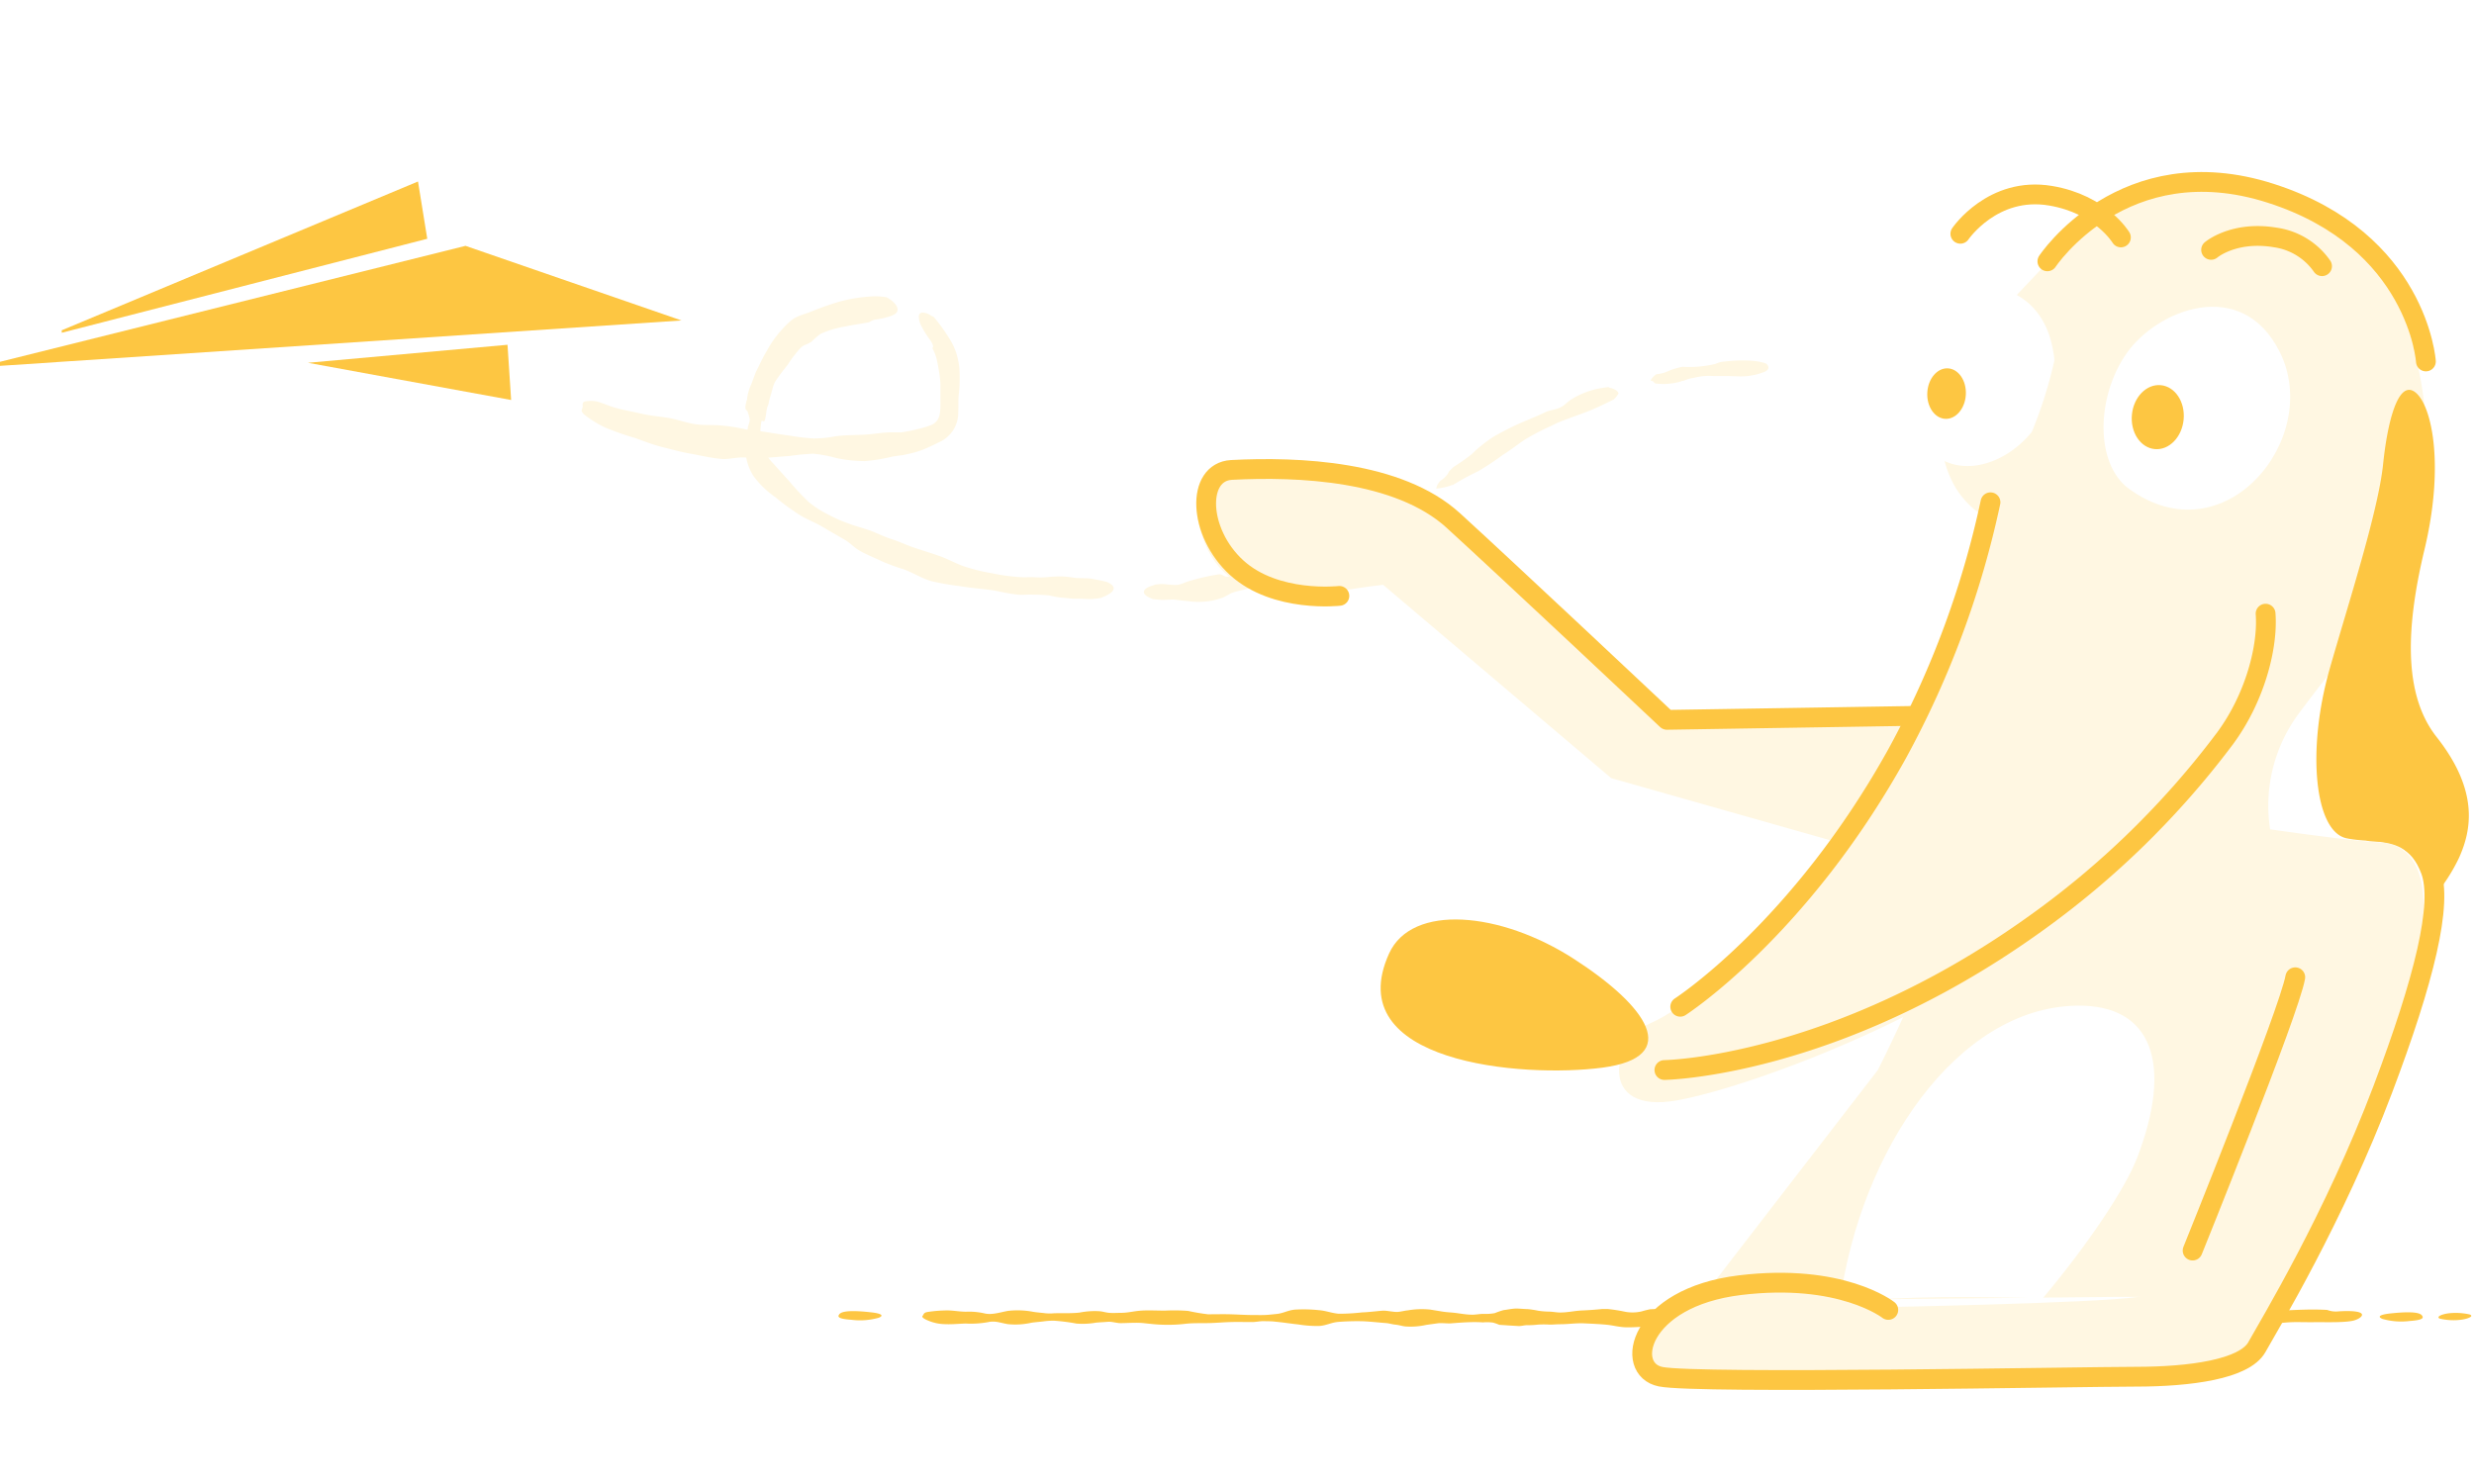 <svg xmlns="http://www.w3.org/2000/svg" viewBox="0 0 500 300"><defs><style>.cls-1{fill:#fff;}.cls-2{fill:#fff7e2;}.cls-3{fill:#fdc642;}.cls-4{fill:none;stroke:#fdc642;stroke-linecap:round;stroke-linejoin:round;stroke-width:4px;}</style></defs><title>ilustracije 03</title><g id="Layer_1" data-name="Layer 1"><rect class="cls-1" width="500" height="300"/></g><g id="Layer_2" data-name="Layer 2"><path class="cls-2" d="M458.79,167.65a31.28,31.28,0,0,1,6-23.67c8.67-11.67,14-17,20.67-29.33s7-34-.67-53.67S458.28,36.9,443,37.65c-11.92.58-22.17,8-22.17,8L406,61.31s-5.17,10.84-9.83,14.34-5.55,15.16-1,22.83A17.82,17.82,0,0,0,402,105s.83,33-2.17,55.33-20.33,56-20.33,56l-36,46.67,84.5-.83h34.33c12.34-25.17,41.5-88.34,19.5-91.84C476.41,170.22,458.79,167.65,458.79,167.65Z"/><path class="cls-1" d="M419.72,203.3c-24.25.39-43.75,29.38-47.88,60,13.66-1.38,27.31-1.19,41-.83,9-10.75,16.6-22,19.07-28.4C439.16,215.27,435.13,203.05,419.72,203.3Z"/><path class="cls-3" d="M428,265.72c-5.82.41-3,2.19,2.21,2.3,1.17,0,1.79.22,1.93.42,1,0,2.06.05,3,0a23.72,23.72,0,0,0,3.76-.72,13.65,13.65,0,0,1,2.68-.09,50.25,50.25,0,0,1,5.83-.16c3.69.13,8.63.65,12.16.16,4-.55,4.52-.29,8.79-.35,2.26,0,5.7.1,7.37-.34s3.67-2.22-3-1.85a5,5,0,0,1-2.4-.28c-4.16-.24-7.83.14-12,.21-1.37,0-2.61,0-3.79-.05a8.85,8.85,0,0,1-1.61,0,35,35,0,0,0-3.61-.24c-.83.11-1.64.23-2.48.31-1.21.12-2.69-.09-3.9-.1-1.05,0-2.62.17-3.75,0-3.43.18-6.91.41-10.07.55A4.64,4.64,0,0,1,428,265.72Z"/><path class="cls-3" d="M187.67,267a8.79,8.79,0,0,0,3.21.68c1.48.08,2.8-.08,4.28-.12a19.55,19.55,0,0,0,4.51-.28c1.48-.33,2.49.15,4,.4a14.73,14.73,0,0,0,4.72-.27c.74-.13,1.8-.19,2.54-.29a13.29,13.29,0,0,1,2.18-.13,40,40,0,0,1,4.46.58,15.8,15.8,0,0,0,3.94-.19c.74-.07,1.68-.11,2.42-.17s1.71.25,2.45.27c1.48,0,3.28-.16,4.76,0s2.74.31,4.22.33a30.31,30.31,0,0,0,4.25-.2c1.48-.17,3.21-.11,4.69-.14s2.91-.17,4.39-.21,2.9,0,4.39,0c.74,0,1.57-.2,2.31-.18s1.64,0,2.38.11c1.48.13,3.12.4,4.6.55a23.16,23.16,0,0,0,4.31.31c1.48-.12,2.32-.69,3.8-.82a49.1,49.1,0,0,1,5-.13c1.49.06,3.08.25,4.56.36.74.05,1.22.25,2,.33s1.25.28,2,.36a14.47,14.47,0,0,0,4.14-.3c.74-.12,1.66-.23,2.4-.34s2.08.09,2.83,0c1.48-.12,2.77-.21,4.25-.24.74,0,1.31,0,2.05.06a8.35,8.35,0,0,1,2.06.05,10.67,10.67,0,0,1,1.25.44c1.31.09,2.62.18,3.95.25.55,0,1.09-.17,1.64-.18a16.21,16.21,0,0,0,2.2-.11,17.48,17.48,0,0,1,2.4,0c.74,0,1.42-.08,2.16-.08,1.51,0,3.21-.25,4.73-.18s3.13.14,4.58.28,2.48.49,4,.52,3-.12,4.48-.14,3.22.22,4.73.11,2.63-.38,4.07-.5,3.09,0,4.56-.09a37.64,37.64,0,0,1,4.74-.18c1.48.12,2.86.35,4.34.47a28.82,28.82,0,0,0,4.05.06c1.48-.07,3-.27,4.45-.48a20.41,20.41,0,0,1,2.16-.39,12.85,12.85,0,0,1,1.37.18,10.49,10.49,0,0,1,1.76.17c.06,0,.08,0,.08.07,1.1.13,2.17.24,3.21.31h.18a10.71,10.71,0,0,1,2.4.12,47.87,47.87,0,0,0,7.54-.44,8.63,8.63,0,0,1,2.56.07,17,17,0,0,0,2.46.42c1.06,0,2.14.05,3.15.08l1.31,0a24.48,24.48,0,0,0,6-.92A6.14,6.14,0,0,1,400,267a28.8,28.8,0,0,1,5.77.75l2.87.07c1.48,0,3,.29,4.5.25s2.75-.36,4.22-.42h.26c3.35-.82.4-2-4.15-2.6h-.58c-1.48,0-2.73-.07-4.21,0-1.06,0-2.24,0-3.37,0a16.09,16.09,0,0,1-4.47.67,8.57,8.57,0,0,1-1.78-.13,28,28,0,0,0-7.33-.81l-.82,0h-.18a21.44,21.44,0,0,0-3.82.53,8.77,8.77,0,0,1-3,0c-1.42-.25-2.87-.43-4.35-.55-.55.06-1.11.12-1.72.17a29.77,29.77,0,0,1-4.81-.17,23.51,23.51,0,0,0-2.37-.12c-.37,0,.21.28-.16.38s-2.15,0-2.52.12-.14.31-.51.34-.79,0-1.17,0c-.74,0-2,0-2.74-.09-1.48-.21-2.22-.84-3.7-.91a34.38,34.38,0,0,0-4.4.38c-1.48.12-3.56,0-5,.13a31.22,31.22,0,0,1-4.19.38c-1.48,0-3-.16-4.49-.28s-2.6-.41-4-.51-2.85.05-4.24.09a16.4,16.4,0,0,0-1.74.43,8.07,8.07,0,0,1-3.31.09,32.65,32.65,0,0,0-3.61-.57c-.36,0-.71,0-1,0-1.44.14-2.72.24-4.17.3s-2.87.41-4.39.41c-.74,0-1.46-.16-2.2-.18a15.37,15.37,0,0,1-2.24-.18,20.14,20.14,0,0,0-2.16-.33c-.74,0-1.81-.14-2.55-.1s-1.53.22-2.27.3a16.29,16.29,0,0,0-1.82.62,10.65,10.65,0,0,1-2.32.15c-.74,0-1.49.17-2.23.16-1.48,0-2.75-.33-4.23-.44-.74-.06-1.3-.1-2-.22s-1.52-.25-2.26-.37a16.36,16.36,0,0,0-4.47.15c-.74.07-1.31.25-2.05.32s-2.31-.3-3.05-.25c-1.49.11-2.74.3-4.23.35a40.8,40.8,0,0,1-4.68.27c-1.48-.13-2.51-.6-4-.72a29.59,29.59,0,0,0-4.89-.11c-1.48.15-2.31.76-3.79.89-.74.07-1.63.18-2.37.2s-1.58,0-2.32,0c-1.48,0-3.06-.11-4.54-.15s-3.05,0-4.52,0a40.55,40.55,0,0,1-4-.68,36.55,36.55,0,0,0-4.68-.06c-1.48,0-3.35-.1-4.83,0s-2.6.44-4.09.45c-.74,0-1.57.06-2.32,0s-1.25-.26-2-.33a15.86,15.86,0,0,0-4,.27c-1.48.19-3.66.11-5.14.14a9.13,9.13,0,0,1-1.81,0c-.74-.1-1.72-.16-2.46-.29a16.85,16.85,0,0,0-5.06-.19c-1.48.25-3.2.86-4.68.53a14.15,14.15,0,0,0-3.82-.36c-1.48,0-2.85-.33-4.33-.25a26.37,26.37,0,0,0-3.55.32c-.78.18-.66.52-.91.78S186.86,266.69,187.67,267Z"/><path class="cls-3" d="M494.8,265.5c-1.42.2-2.5.72-1.71,1.07a12.12,12.12,0,0,0,4.52.19c1.36-.21,2.47-.74,1.45-1.05A12.87,12.87,0,0,0,494.8,265.5Z"/><path class="cls-3" d="M169.69,265.62c-.51.55-.36,1,2.37,1.18a13.9,13.9,0,0,0,5.54-.41c1.13-.46.49-.89-1.69-1.11C173.44,265,170.4,264.84,169.69,265.62Z"/><path class="cls-3" d="M489.41,265.85c.5.55.36,1-2.37,1.19a13.9,13.9,0,0,1-5.54-.41c-1.14-.47-.5-.89,1.69-1.12C485.66,265.25,488.69,265.08,489.41,265.85Z"/><path class="cls-2" d="M454.32,223.81c-4.25,10.31-7.87,18.92-8.72,20.45-2.33,4.16-5.33,16.65-13.65,17.93s-54.45,2.12-54.45,2.12-6.87-5.25-18.37-4.75c-20.28.88-22.35,5.51-26.34,11.27s3,8.33,7.32,8.65,69.55-1.28,81.2-1.28,25.29,1.6,35.27-8c6.05-5.82,14.9-23.86,22.8-42.23C471,226.73,462.67,225.3,454.32,223.81Z"/><path class="cls-2" d="M279.54,118.23c-10.66,1-29.66,7-36-8.33s8-17.34,25.34-15,29.75,18.33,35.75,22.66,30,27.5,30,27.5l51.75-.75-10.5,27.25-50.25-14.25Z"/><path class="cls-1" d="M430.27,98.81c19.33,14.1,39.19-10.27,30.46-27.68-7.72-15.39-24.75-8.5-30.91.25S423.33,93.75,430.27,98.81Z"/><path class="cls-1" d="M415,71.31C413,57.91,400.44,55,392,60.9s-10.27,23.22-1.45,30.73c5.84,5,14.71,2.29,20.08-4.31a87.8,87.8,0,0,0,4.55-14.38C415.18,72.4,415.13,71.85,415,71.31Z"/><ellipse class="cls-3" cx="436.08" cy="84.32" rx="6.49" ry="5.25" transform="translate(310.51 510.36) rotate(-84.52)"/><ellipse class="cls-3" cx="393.38" cy="79.56" rx="5.11" ry="3.9" transform="translate(292.96 468.14) rotate(-86.94)"/><path class="cls-4" d="M413.78,52.83s15.37-23.29,45.12-13.76,31.38,34,31.38,34"/><path class="cls-4" d="M396.19,47.26s6.55-9.67,18.24-7.69C424.61,41.28,428.64,48,428.64,48"/><path class="cls-4" d="M469.29,53.81A13.88,13.88,0,0,0,459.81,48c-8.37-1.39-12.94,2.51-12.94,2.51"/><path class="cls-4" d="M479.13,168.06c5.52.17,9.78,1.71,12.09,7.83,2.54,6.74-1.26,22.13-9.65,44.32-9.83,26-22.94,47.6-25.44,52.1s-13.5,6-24.5,6-88.5,1.5-96,0-4.5-16,16-18.5,30,5,30,5"/><path class="cls-3" d="M487.85,79.11c3.5,2.12,6.34,14.47,2.14,32s-3.76,30,2.47,37.9c8.89,11.26,6.79,19.27,4.53,24.37a35.94,35.94,0,0,1-4.9,7.64,17.12,17.12,0,0,0-7.11-9.93c-2.07-1.3-7.06-.85-10.75-1.63-6.45-1.38-8.06-17.81-3.43-34.12,3.56-12.53,9.83-31.83,10.83-41.5C482.52,85.19,484.63,77.15,487.85,79.11Z"/><path class="cls-3" d="M84.48,36.69l-72,30.08v.5l73.87-19Z"/><polygon class="cls-3" points="102.57 69.7 103.3 80.86 62.23 73.34 102.57 69.7"/><polygon class="cls-3" points="0 73.96 137.72 64.78 94.08 49.7 0 73.14 0 73.96"/><path class="cls-2" d="M188.15,63.8a3,3,0,0,0-1.8-.61.76.76,0,0,0-.65.83,4.24,4.24,0,0,0,.52,1.92A20.29,20.29,0,0,0,188,68.76c.7,1,.66,1.52.41,1.59a8.81,8.81,0,0,1,.86,2.13c.18.73.34,1.61.48,2.43a21.91,21.91,0,0,1,.31,2.61c0,.44,0,.89,0,1.35l0,1.45c0,1.91.09,3.63-.62,4.62A2.88,2.88,0,0,1,188,86a20.46,20.46,0,0,1-2.39.71c-.85.22-1.77.42-2.71.58l-.7.11a2.24,2.24,0,0,1-.52,0c-.49,0-1,0-1.45,0-1.88,0-3.7.37-5.57.47s-3.92.07-5.84.33a23,23,0,0,1-4.36.44,41.25,41.25,0,0,1-4.7-.55c-1.47-.2-3-.42-4.44-.66s-3-.42-4.51-.61a37.94,37.94,0,0,0-4.77-.78c-1.87-.21-3.65,0-5.52-.29s-3.77-1-5.58-1.29-3.61-.43-5.44-.86-3.38-.68-5.16-1.17c-1.22-.34-2.67-1-3.67-1.26a6.43,6.43,0,0,0-2.16-.06c-.78.06-.8.51-.74,1s-.64.81.25,1.65a21,21,0,0,0,4.35,2.69,53.38,53.38,0,0,0,5.93,2.08c1.91.67,3.59,1.36,5.56,1.85s3.77,1,5.73,1.34,3.75.81,5.72,1c1.64.28,3.07-.25,4.75-.24s3.47.18,5,.06,3-.26,4.53-.36a43.75,43.75,0,0,1,4.8-.46,27.47,27.47,0,0,1,4.59.87,28.39,28.39,0,0,0,5.81.62,33.64,33.64,0,0,0,5.45-.88c.49-.09,1-.17,1.55-.24l.93-.13.93-.21a18.64,18.64,0,0,0,3.24-1c1-.43,1.89-.84,2.83-1.32a6.49,6.49,0,0,0,3.94-6.09c.06-1.14,0-2.17.06-3.14a30.44,30.44,0,0,0,.15-6,16.46,16.46,0,0,0-.66-3,13.85,13.85,0,0,0-1.45-2.94A36.23,36.23,0,0,0,188.65,64,1.6,1.6,0,0,1,188.15,63.8Z"/><path class="cls-2" d="M276.63,105c-1.57.53-3.23,1-4.77,1.5a26.6,26.6,0,0,0-5.08,2c-1.66,1-3.34,2.13-5,3.12a32.38,32.38,0,0,1-5,2.85,47.61,47.61,0,0,1-5.68,1.62c-.92.21-1.9.37-2.83.49s-1.08-.56-2-.47a44,44,0,0,0-5.69,1.29c-.92.22-1.48.61-2.42.8s-2.77-.19-3.72-.13l-1,.11a.92.92,0,0,1-.28.13c-2.69.73-2.58,1.95-.11,2.81l1.35.13c1,.09,2.31-.14,3.29,0s2.15.24,3.16.35a14.24,14.24,0,0,0,5.91-.66c1-.31,1.47-.8,2.41-1.15s2.41-.55,3.34-.93c1.84-.76,3.46-1.69,5.23-2.5s3.44-1.34,5.28-2,3.63-1.07,5.45-1.75a30.14,30.14,0,0,0,5.11-2.91l3.49-2.18C278.35,106,278.62,104.89,276.63,105Z"/><path class="cls-2" d="M326.1,80.78a4.42,4.42,0,0,0,1-1.24c-.1-.58-1-1-1.8-1.16a.25.25,0,0,1-.2-.14c-.72.1-1.44.2-2.15.34a16.3,16.3,0,0,0-5.29,2.11c-.85.5-1.3,1.12-2.14,1.6s-2.25.61-3.14,1c-1.75.86-3.3,1.45-5.1,2.23a57.79,57.79,0,0,0-5.49,2.8,28.87,28.87,0,0,0-4.38,3.52,40.48,40.48,0,0,1-3.68,2.58l-.05.06-.79.77c-.15.24-.26.5-.36.65a5.47,5.47,0,0,1-1.44,1.3,7.58,7.58,0,0,0-.62.87l-.23.69a11.5,11.5,0,0,0,3.26-.72l.13,0,.29-.17a48.83,48.83,0,0,1,4.83-2.61,58.25,58.25,0,0,0,5-3.32c1.62-1,2.84-2,4.43-3.08A51.84,51.84,0,0,1,313.71,86a18.85,18.85,0,0,1,2.43-1.07c.89-.34,1.79-.66,2.7-1a48.17,48.17,0,0,0,5.51-2.3Z"/><path class="cls-2" d="M347.83,73.17a8.9,8.9,0,0,0-1.16.4,22.41,22.41,0,0,1-6.62.58,13.35,13.35,0,0,0-3,.92,7.51,7.51,0,0,1-2.27.58c-.72.47-1.13,1-1.16,1.34.28,0,.5.07.57.2a1,1,0,0,0,.41.34,12.61,12.61,0,0,0,5.05-.4L340,77l.16,0c.2-.07.41-.14.6-.22a6.11,6.11,0,0,1,1.5-.38,12.37,12.37,0,0,1,4-.39c1,0,2.05,0,3,0l2.32.08.36,0a12.75,12.75,0,0,0,4.85-1c.77-.44.81-1,.16-1.58C354.93,72.71,351.19,72.72,347.83,73.17Z"/><path class="cls-2" d="M222.47,120.88c2.26-.88,3.84-2,1.31-3.21-.95-.27-2.3-.51-3.18-.67s-2.27-.08-3.25-.17a26.72,26.72,0,0,0-2.66-.3,25.2,25.2,0,0,0-3,.14,16.71,16.71,0,0,1-2.83,0c-.94,0-1.83.05-2.77,0a43.5,43.5,0,0,1-5.72-.8,39.51,39.51,0,0,1-5.74-1.44c-1.79-.67-3.09-1.45-4.88-2.07s-3.59-1.16-5.38-1.77c-1.45-.55-2.88-1.18-4.35-1.66s-3.11-1.32-4.52-1.8-2.67-.78-4.06-1.32a27.68,27.68,0,0,1-4-1.76,20.49,20.49,0,0,1-4-2.57,48.27,48.27,0,0,1-3.84-4.09l-3.23-3.59a11.74,11.74,0,0,1-2.5-3.74c-.05-.18-.09-.4-.13-.62s0-.57-.06-.85c0-.59,0-1.17,0-1.64a15.78,15.78,0,0,1,.2-1.7c.08-.47.45.2.67-.25s.34-2.26.54-2.73a4.38,4.38,0,0,0,.32-1.08c.18-.82.44-1.51.64-2.31a8.55,8.55,0,0,1,.36-1.19l.12-.29a.72.72,0,0,1,.07-.15l.36-.55c.53-.77,1.09-1.52,1.67-2.24l.58-.74.1-.15a22.7,22.7,0,0,1,2.62-3.37,3.33,3.33,0,0,1,1-.56,5.37,5.37,0,0,0,1.16-.63,13.37,13.37,0,0,1,1.74-1.51,18.86,18.86,0,0,1,5-1.49c1.49-.33,3.23-.57,4.84-.87a3,3,0,0,1,1.47-.57,14.82,14.82,0,0,0,3.25-.82c.68-.3,1-.67,1-1.1.1-.85-1-1.91-2.21-2.56a14.08,14.08,0,0,0-3.79-.11,31,31,0,0,0-5.74,1c-2,.58-3.94,1.29-5.9,2.08-1,.4-1.91.6-2.89,1.1a6.25,6.25,0,0,0-1.39,1,18.4,18.4,0,0,0-1.32,1.33A22.23,22.23,0,0,0,155,70.87l.11-.15c-.24.38-.46.76-.67,1.13-.48.89-.91,1.84-1.37,2.75l-.19.37a4.09,4.09,0,0,0-.23.52l-.29.78c-.19.51-.38,1-.58,1.53a9.69,9.69,0,0,0-.77,2.63c0,.13,0,.31-.09.5s-.08.36-.13.53a3,3,0,0,0-.14,1c0,.51.4.43.5.94a6.85,6.85,0,0,1,.38,1.46c0,.49-.35,1.15-.4,1.65-.11,1-.26,1.87-.41,2.9a10.4,10.4,0,0,0,1.55,6.81,18.69,18.69,0,0,0,4.46,4.31,50,50,0,0,0,5,3.65c1.4.84,3,1.44,4.37,2.25s3.07,1.8,4.44,2.57,2,1.67,3.35,2.42,3,1.4,4.37,2.06a41,41,0,0,0,4.46,1.63c1.83.69,3.68,1.87,5.58,2.39a55.57,55.57,0,0,0,5.74,1c1.95.32,3.81.48,5.73.71s4,.83,6,1c1,.1,2-.06,2.95,0a32.36,32.36,0,0,1,3.42.17,15.63,15.63,0,0,0,2.5.45c1,.06,1.84.23,2.8.2s2.3.12,3.26.06A16.55,16.55,0,0,0,222.47,120.88Z"/><path class="cls-4" d="M270.69,120.46s-12.87,1.48-20.74-5.68S241.72,95.41,248.89,95c13.49-.7,33.75.13,44.82,10.22s43.17,40.3,43.17,40.3l50.74-.81"/><path class="cls-4" d="M443.13,252.81s19.5-48.25,20.75-55.25"/><path class="cls-2" d="M423.73,102c-19.93-2-20.58-4-23.91,7.57s-12.49,44.94-28.68,63.66-30.3,30.54-37.72,33.68-10.92,18.48,5.49,15.54,63.1-20.66,81.42-41.78,40.05-50.58,40.57-56.06S423.73,102,423.73,102Z"/><path class="cls-4" d="M402.28,101.54a187.69,187.69,0,0,1-18.81,50.72c-19.8,35.75-43.89,51.26-43.89,51.26"/><path class="cls-4" d="M457.88,124.06c.51,6.64-2.11,16.94-8.14,25.13a175,175,0,0,1-38.86,37.87c-40.29,28.76-74.5,29.25-74.5,29.25"/><path class="cls-3" d="M280.74,192.75c4.62-10.14,22.54-8.45,37.32,1.08s22.09,19.85,5.8,22S270.69,214.85,280.74,192.75Z"/></g></svg>
